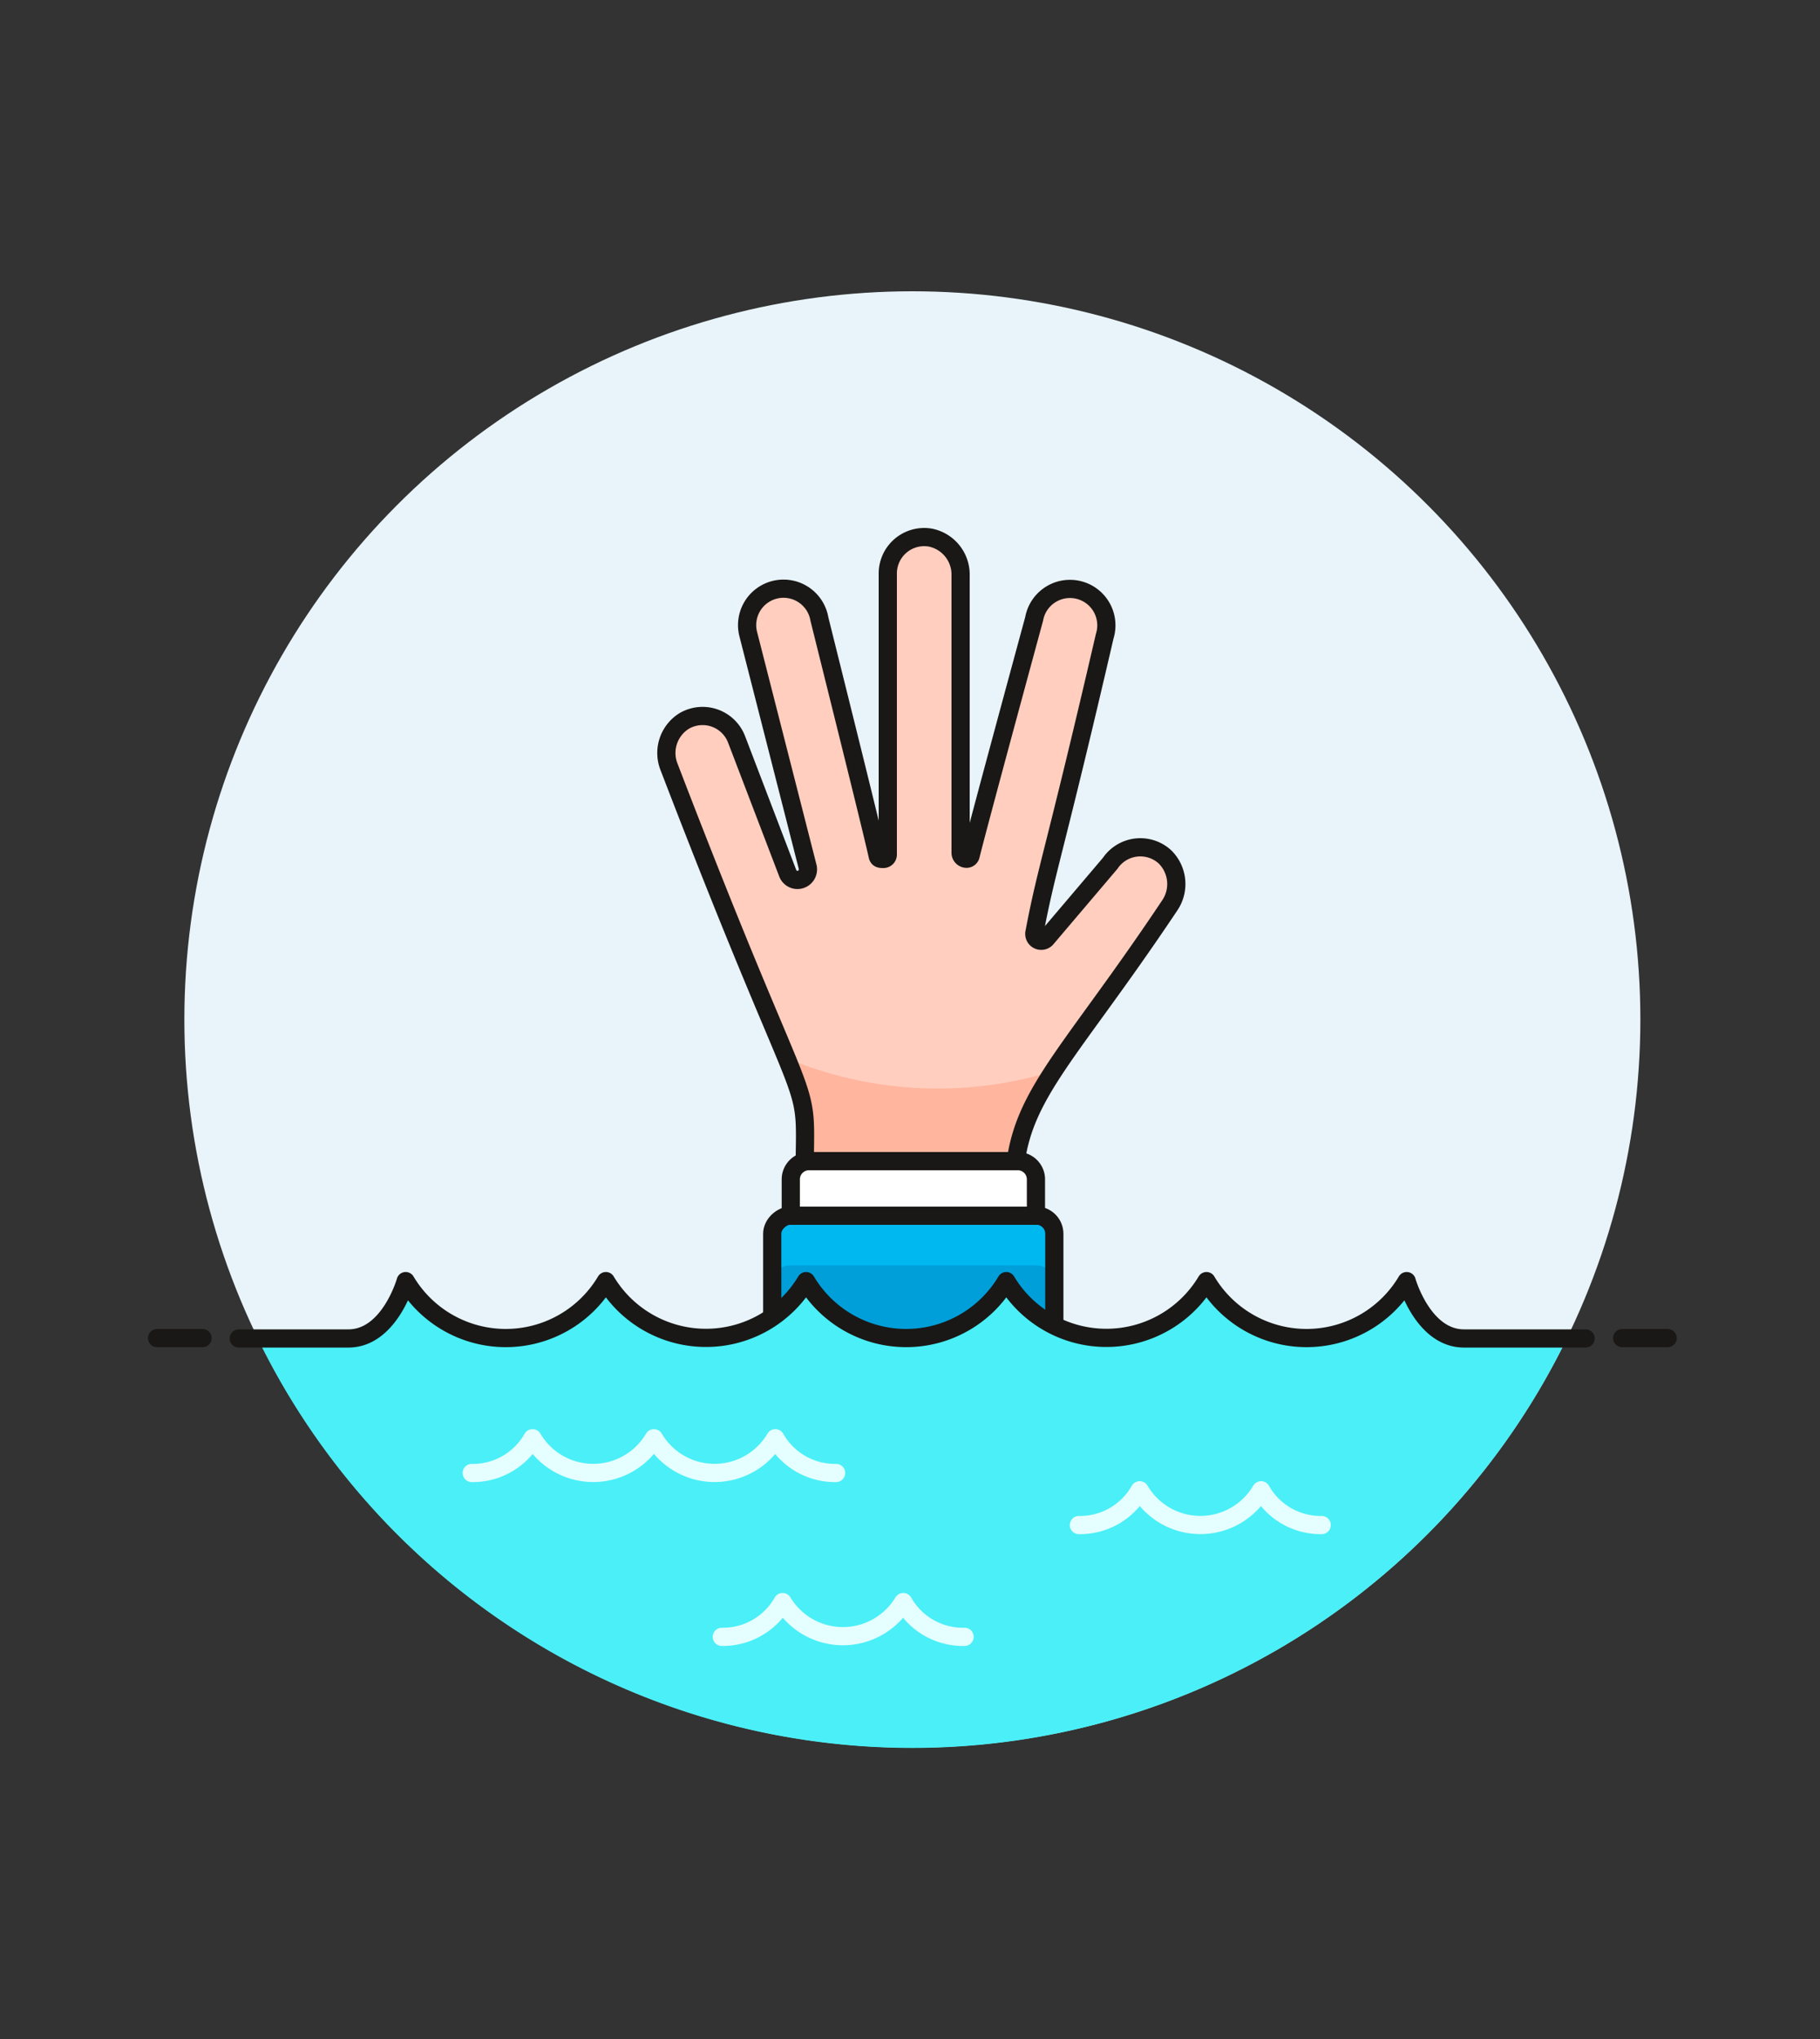 <svg xmlns="http://www.w3.org/2000/svg" id="Multicolor" viewBox="0 0 100 112">
    <rect x="0" y="0" width="100" height="112" fill="#333333" stroke="none"/>
    <defs>
        <style>
            .cls-1{fill:#e8f4fa}.cls-2{fill:#ffcebf}.cls-3{fill:#ffb59e}.cls-11,.cls-4,.cls-7{fill:none}.cls-10,.cls-4,.cls-7,.cls-8{stroke:#191816}.cls-10,.cls-11,.cls-4,.cls-8{stroke-linecap:round}.cls-10,.cls-11,.cls-4,.cls-7,.cls-8{stroke-linejoin:round}.cls-5{fill:#009fd9}.cls-6{fill:#00b8f0}.cls-8{fill:#fff}.cls-10,.cls-9{fill:#4aeff7}.cls-11{stroke:#e5feff}
        </style>
    </defs>
    <circle id="New_Symbol_53-15" cx="50.13" cy="56" r="40" class="cls-1" data-name="New Symbol 53"/>
    <path d="M64.28 49.72a2.09 2.09 0 0 0-.28-2.66 2 2 0 0 0-3 .36l-3.49 4.11a.38.38 0 0 1-.67-.32c.68-3.59 1.08-4.29 3.86-16.27a2 2 0 1 0-3.88-.94c-.08.29-3.11 11.43-3.49 13a.23.23 0 0 1-.22.17.33.33 0 0 1-.33-.33V31.61a2.07 2.07 0 0 0-1.66-2.08 2 2 0 0 0-2.34 2v15.4a.24.24 0 0 1-.25.25c-.15 0-.28 0-.31-.19-.38-1.72-3.13-12.7-3.2-13a2 2 0 1 0-3.9.87l3.26 12.77a.58.58 0 0 1-.44.69.57.57 0 0 1-.66-.36l-2.81-7.35a2 2 0 0 0-2.89-1 2.07 2.07 0 0 0-.81 2.54C45.16 64 44.2 57.9 44.2 65.42v2.75a1 1 0 0 0 1 1h9.51a1 1 0 0 0 .7-.3 1 1 0 0 0 .3-.71v-2.74c-.01-5.04 2.61-6.78 8.57-15.7z" class="cls-2"/>
    <path d="M51.51 59.79a21.51 21.51 0 0 1-8.28-1.66c1.28 3.13 1 3 1 7.29v2.75a1 1 0 0 0 1 1h9.51a1 1 0 0 0 .7-.3 1 1 0 0 0 .3-.71v-2.74a11 11 0 0 1 2.18-6.6 21.27 21.27 0 0 1-6.41.97z" class="cls-3"/>
    <path d="M64.28 49.72a2.09 2.09 0 0 0-.28-2.66 2 2 0 0 0-3 .36l-3.49 4.11a.38.38 0 0 1-.67-.32c.68-3.59 1.08-4.29 3.86-16.27a2 2 0 1 0-3.88-.94c-.08.29-3.11 11.43-3.49 13a.23.23 0 0 1-.22.17.33.33 0 0 1-.33-.33V31.61a2.07 2.07 0 0 0-1.66-2.08 2 2 0 0 0-2.34 2v15.4a.24.24 0 0 1-.25.25c-.15 0-.28 0-.31-.19-.38-1.72-3.13-12.7-3.2-13a2 2 0 1 0-3.9.87l3.26 12.77a.58.58 0 0 1-.44.69.57.57 0 0 1-.66-.36l-2.81-7.35a2 2 0 0 0-2.89-1 2.07 2.07 0 0 0-.81 2.54C45.16 64 44.2 57.9 44.2 65.42v2.75a1 1 0 0 0 1 1h9.51a1 1 0 0 0 .7-.3 1 1 0 0 0 .3-.71v-2.74c-.01-5.04 2.61-6.78 8.57-15.7z" class="cls-4"/>
    <rect width="13.5" height="15.5" x="43.43" y="65.78" class="cls-5" rx="1" ry="1" transform="rotate(-90 50.175 73.525)"/>
    <path d="M56.93 66.78h-13.5a1 1 0 0 0-1 1v2.72a1 1 0 0 1 1-1h13.5a1 1 0 0 1 1 1v-2.72a1 1 0 0 0-1-1z" class="cls-6"/>
    <rect width="13.5" height="15.5" x="43.43" y="65.78" class="cls-7" rx="1" ry="1" transform="rotate(-90 50.175 73.525)"/>
    <path d="M49.68 58.53h2V72h-2a1 1 0 0 1-1-1V59.53a1 1 0 0 1 1-1z" class="cls-8" transform="rotate(90 50.175 65.275)"/>
    <path d="M77.29 70.37a6.4 6.4 0 0 1-11 0 6.41 6.41 0 0 1-11 0 6.4 6.4 0 0 1-11 0 6.41 6.41 0 0 1-11 0 6.4 6.4 0 0 1-11 0s-.89 3.15-3.15 3.15h-4.98a40 40 0 0 0 71.93 0h-5.65c-2.26 0-3.15-3.15-3.15-3.15z" class="cls-9"/>
    <path d="M89.13 73.5h2.5M8.63 73.5h2.5" class="cls-4"/>
    <path d="M87.12 73.52h-6.68c-2.26 0-3.15-3.15-3.15-3.15a6.4 6.4 0 0 1-11 0 6.41 6.41 0 0 1-11 0 6.4 6.4 0 0 1-11 0 6.41 6.41 0 0 1-11 0 6.4 6.4 0 0 1-11 0s-.89 3.15-3.15 3.15h-6.02" class="cls-10"/>
    <path d="M45.94 80.91A3.77 3.77 0 0 1 42.6 79a3.87 3.87 0 0 1-6.67 0 3.87 3.87 0 0 1-6.67 0 3.77 3.77 0 0 1-3.34 1.91M72.62 83.77a3.76 3.76 0 0 1-3.33-1.91 3.87 3.87 0 0 1-6.67 0 3.77 3.77 0 0 1-3.34 1.91M53 89.91A3.77 3.77 0 0 1 49.63 88 3.87 3.87 0 0 1 43 88a3.77 3.77 0 0 1-3.34 1.91" class="cls-11"/>
</svg>
